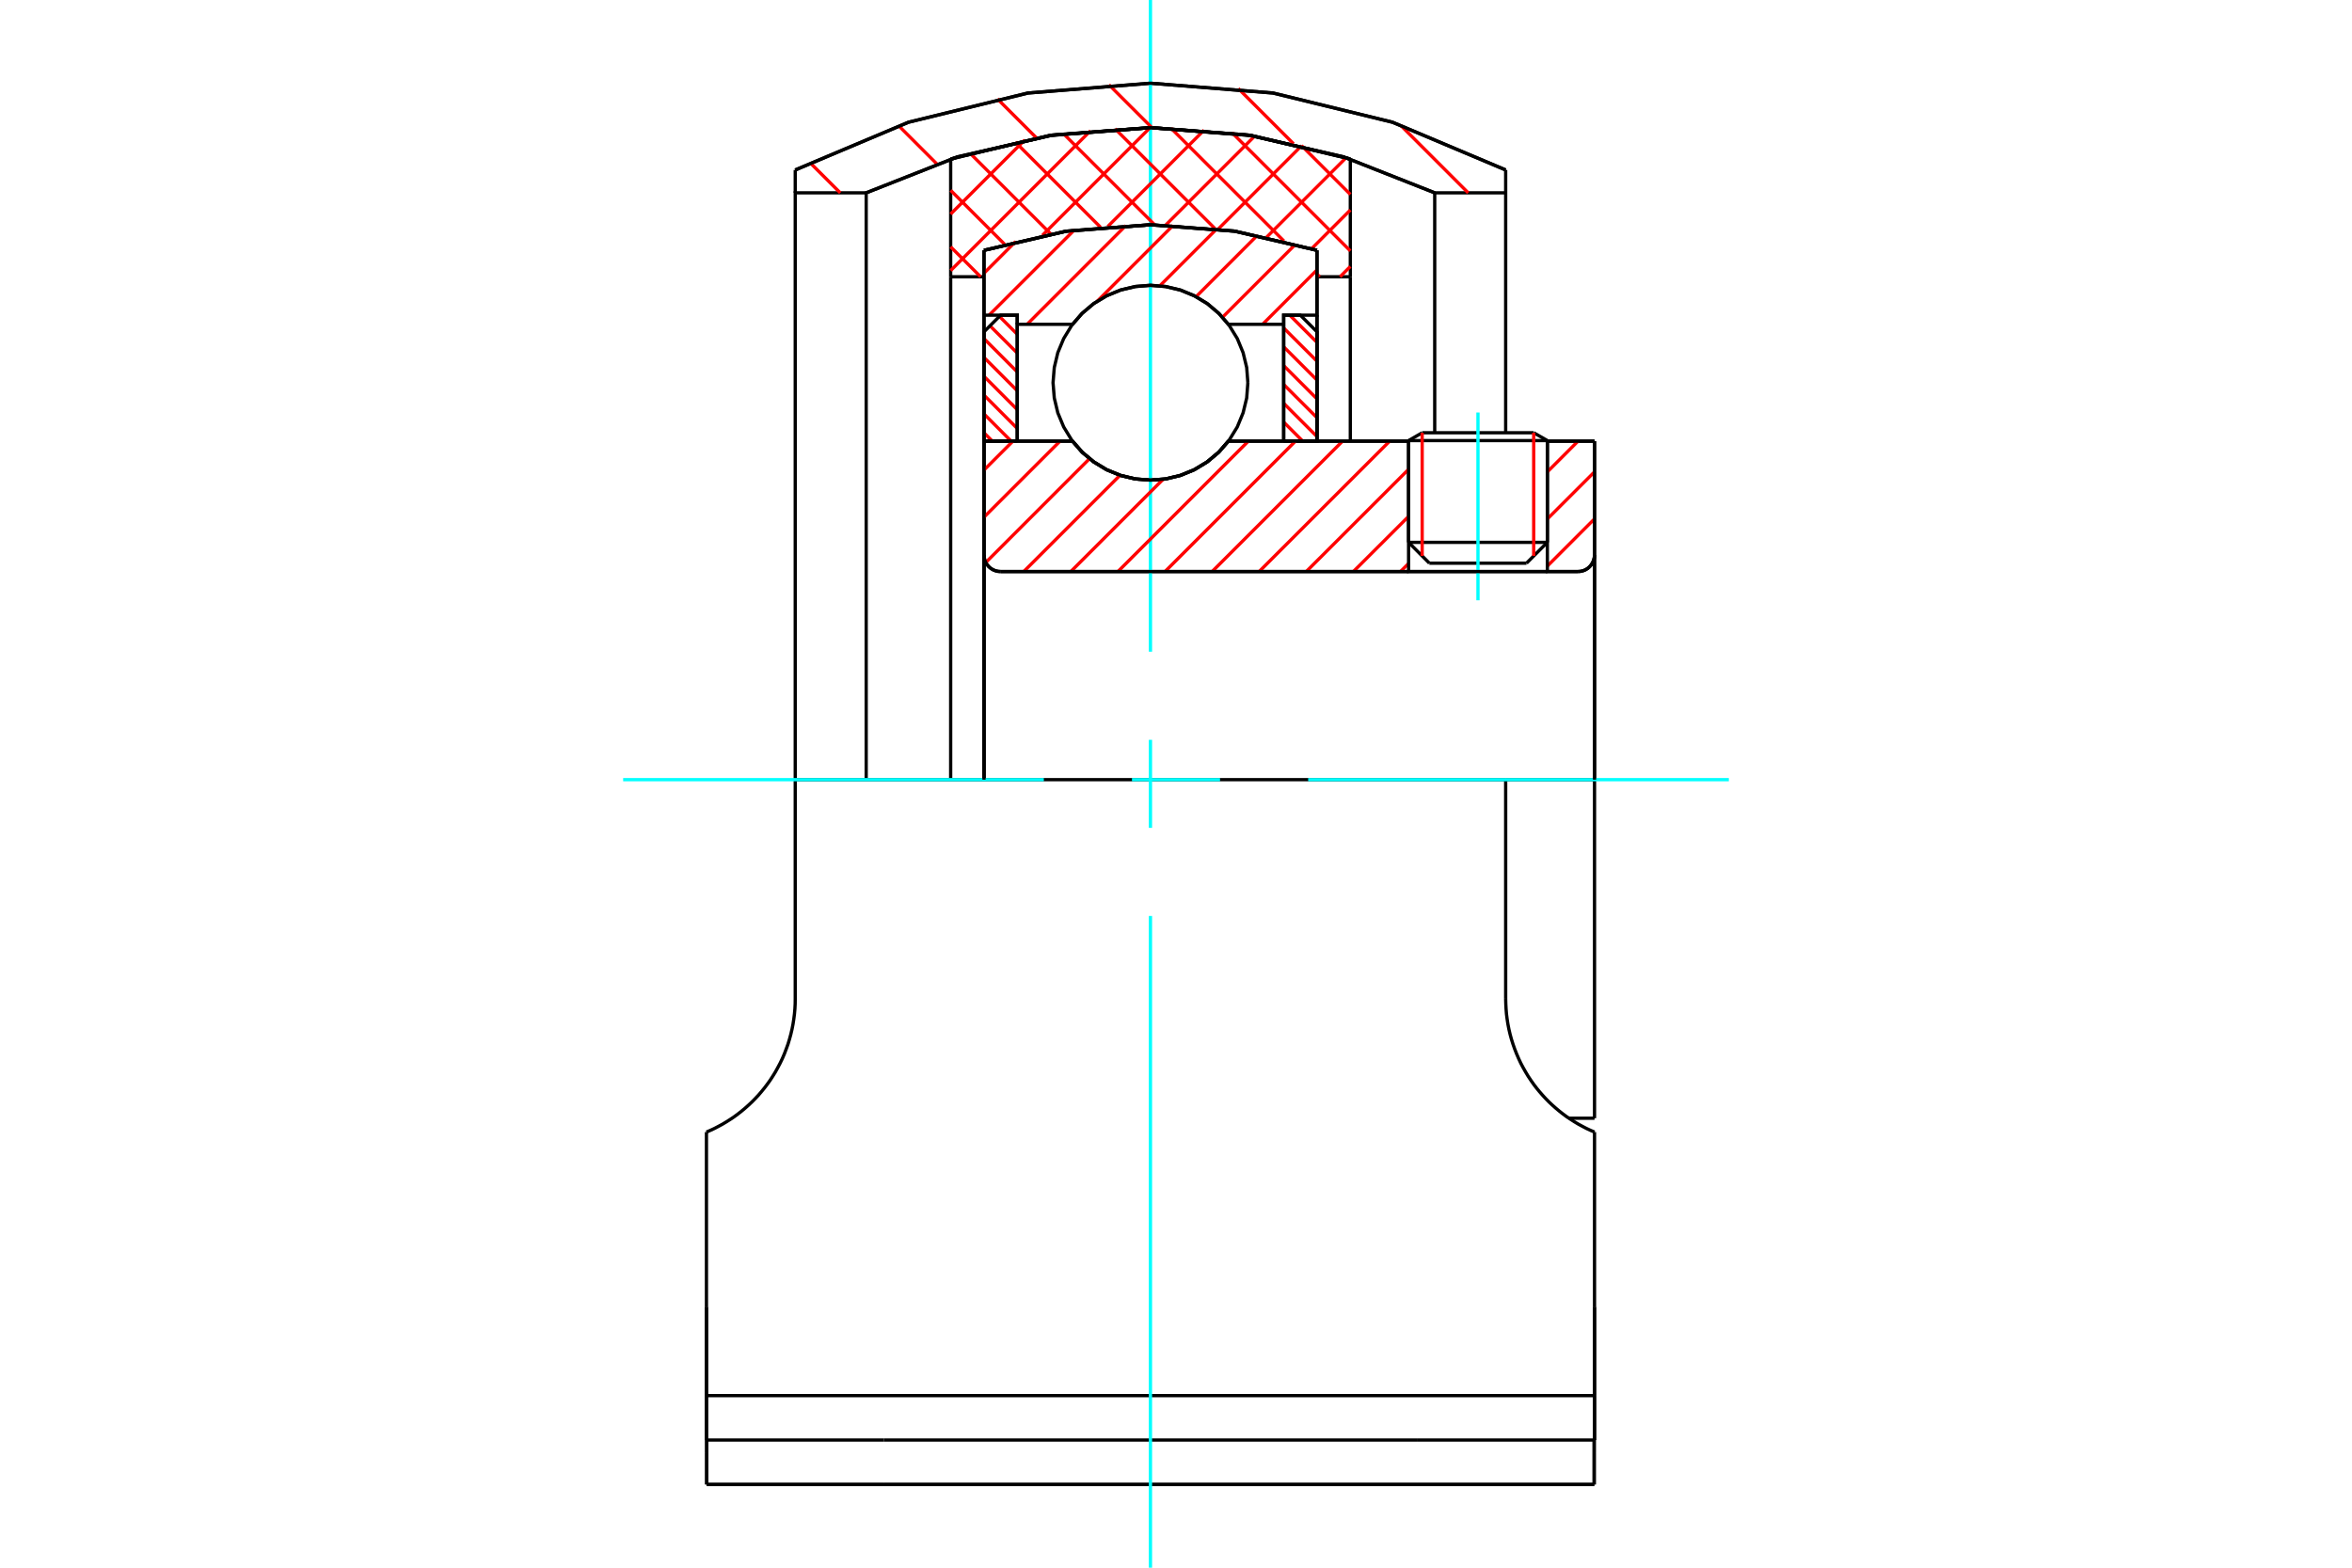<?xml version="1.0" standalone="no"?>
<!DOCTYPE svg PUBLIC "-//W3C//DTD SVG 1.1//EN"
	"http://www.w3.org/Graphics/SVG/1.1/DTD/svg11.dtd">
<svg xmlns="http://www.w3.org/2000/svg" height="100%" width="100%" viewBox="0 0 36000 24000">
	<rect x="-1800" y="-1200" width="39600" height="26400" style="fill:#FFF"/>
	<g style="fill:none; fill-rule:evenodd" transform="matrix(1 0 0 1 0 0)">
		<g style="fill:none; stroke:#000; stroke-width:50; shape-rendering:geometricPrecision">
			<line x1="23684" y1="6745" x2="21560" y2="6745"/>
			<line x1="21768" y1="6625" x2="23475" y2="6625"/>
			<line x1="21560" y1="8303" x2="23684" y2="8303"/>
			<line x1="23365" y1="8622" x2="21878" y2="8622"/>
			<polyline points="24151,8750 24191,8747 24230,8738 24267,8723 24301,8702 24331,8676 24357,8645 24378,8611 24393,8574 24403,8535 24406,8496"/>
			<line x1="24406" y1="6754" x2="24406" y2="8496"/>
			<line x1="23684" y1="6754" x2="24406" y2="6754"/>
			<line x1="18802" y1="6754" x2="21560" y2="6754"/>
			<polyline points="16416,6754 16568,6927 16745,7074 16942,7193 17156,7280 17380,7333 17609,7350 17839,7333 18063,7280 18276,7193 18473,7074 18650,6927 18802,6754"/>
			<line x1="15061" y1="6754" x2="16416" y2="6754"/>
			<line x1="15061" y1="8496" x2="15061" y2="6754"/>
			<polyline points="15061,8496 15064,8535 15073,8574 15088,8611 15109,8645 15135,8676 15166,8702 15200,8723 15237,8738 15276,8747 15315,8750"/>
			<line x1="24151" y1="8750" x2="15315" y2="8750"/>
			<line x1="24406" y1="11936" x2="23046" y2="11936"/>
			<line x1="24406" y1="8496" x2="24406" y2="11936"/>
			<line x1="24406" y1="17119" x2="24406" y2="11936"/>
			<line x1="15061" y1="8496" x2="15061" y2="11936"/>
			<line x1="21768" y1="6625" x2="21560" y2="6745"/>
			<line x1="23684" y1="6745" x2="23475" y2="6625"/>
			<line x1="23365" y1="8622" x2="23684" y2="8303"/>
			<line x1="21560" y1="8303" x2="21878" y2="8622"/>
			<line x1="21560" y1="6745" x2="21560" y2="8303"/>
			<line x1="23684" y1="8303" x2="23684" y2="6745"/>
			<line x1="24013" y1="17119" x2="24406" y2="17119"/>
			<line x1="21687" y1="22046" x2="24406" y2="22046"/>
			<line x1="13531" y1="22046" x2="21687" y2="22046"/>
			<line x1="10813" y1="22046" x2="13531" y2="22046"/>
			<line x1="12172" y1="11936" x2="23046" y2="11936"/>
			<line x1="23046" y1="15292" x2="23046" y2="11936"/>
			<polyline points="24406,17331 24343,17304 24281,17275 24220,17243 24159,17210 24099,17174 24040,17136 23981,17097 23924,17055 23868,17011 23813,16965 23760,16918 23708,16869 23658,16818 23610,16766 23563,16712 23518,16657 23474,16599 23432,16539 23390,16476 23351,16411 23313,16344 23277,16276 23244,16205 23213,16133 23184,16059 23158,15985 23134,15909 23113,15832 23095,15755 23080,15678 23068,15600 23058,15522 23052,15445 23048,15368 23046,15292"/>
			<line x1="24406" y1="17331" x2="24406" y2="20007"/>
			<line x1="24406" y1="21366" x2="24406" y2="20007"/>
			<line x1="24406" y1="22046" x2="24406" y2="21366"/>
			<polyline points="12172,11936 12172,15292 12171,15368 12167,15445 12160,15522 12150,15600 12138,15678 12123,15755 12105,15832 12084,15909 12061,15985 12034,16059 12006,16133 11975,16205 11941,16276 11905,16344 11868,16411 11828,16476 11787,16539 11744,16599 11700,16657 11655,16712 11609,16766 11560,16818 11510,16869 11458,16918 11405,16965 11350,17011 11294,17055 11237,17097 11179,17136 11119,17174 11059,17210 10998,17243 10937,17275 10875,17304 10813,17331"/>
			<polyline points="24406,21366 21687,21366 13531,21366 10813,21366"/>
			<line x1="10813" y1="22046" x2="10813" y2="21366"/>
			<line x1="10813" y1="20007" x2="10813" y2="21366"/>
			<line x1="10813" y1="17331" x2="10813" y2="20007"/>
			<polyline points="21960,2952 20566,2402 19104,2067 17609,1954 16114,2067 14653,2402 13258,2952 13258,11936"/>
			<line x1="21960" y1="6625" x2="21960" y2="2952"/>
			<polyline points="24406,20007 24406,20143 24406,22046"/>
			<polyline points="10813,22046 10813,20143 10813,20007"/>
			<line x1="23046" y1="2952" x2="21960" y2="2952"/>
			<line x1="23046" y1="6625" x2="23046" y2="2952"/>
			<polyline points="13258,2952 12172,2952 12172,11936"/>
			<line x1="23046" y1="2602" x2="23046" y2="2952"/>
			<line x1="12172" y1="2952" x2="12172" y2="2602"/>
			<polyline points="23046,2602 21313,1871 19485,1424 17609,1274 15734,1424 13906,1871 12172,2602"/>
			<line x1="24401" y1="22726" x2="24401" y2="22046"/>
			<line x1="24401" y1="22240" x2="24401" y2="22038"/>
			<line x1="24401" y1="22726" x2="24401" y2="22240"/>
			<line x1="21687" y1="22726" x2="24401" y2="22726"/>
			<line x1="13531" y1="22726" x2="21687" y2="22726"/>
			<line x1="10817" y1="22726" x2="10817" y2="22046"/>
			<line x1="10817" y1="22726" x2="13531" y2="22726"/>
			<line x1="10817" y1="22240" x2="10817" y2="22726"/>
			<line x1="10817" y1="22038" x2="10817" y2="22240"/>
			<line x1="17609" y1="22726" x2="24401" y2="22726"/>
			<line x1="10817" y1="22726" x2="17609" y2="22726"/>
			<line x1="15061" y1="4237" x2="14551" y2="4237"/>
			<line x1="15061" y1="3832" x2="15061" y2="4237"/>
			<polyline points="20158,3832 18898,3539 17609,3441 16320,3539 15061,3832"/>
			<line x1="20158" y1="4237" x2="20158" y2="3832"/>
			<line x1="20668" y1="4237" x2="20158" y2="4237"/>
			<line x1="20668" y1="2434" x2="20668" y2="4237"/>
			<polyline points="20668,2434 19157,2075 17609,1954 16061,2075 14551,2434"/>
			<line x1="14551" y1="4237" x2="14551" y2="2434"/>
			<line x1="15061" y1="4237" x2="15061" y2="11936"/>
			<line x1="14551" y1="4237" x2="14551" y2="11936"/>
			<line x1="20158" y1="4237" x2="20158" y2="6754"/>
			<line x1="20668" y1="4237" x2="20668" y2="6754"/>
		</g>
		<g style="fill:none; stroke:#0FF; stroke-width:50; shape-rendering:geometricPrecision">
			<line x1="22622" y1="9190" x2="22622" y2="6315"/>
			<line x1="9538" y1="11936" x2="15977" y2="11936"/>
			<line x1="17326" y1="11936" x2="18674" y2="11936"/>
			<line x1="20023" y1="11936" x2="26462" y2="11936"/>
			<line x1="17609" y1="24000" x2="17609" y2="14023"/>
			<line x1="17609" y1="12674" x2="17609" y2="11326"/>
			<line x1="17609" y1="9977" x2="17609" y2="0"/>
		</g>
		<g style="fill:none; stroke:#F00; stroke-width:50; shape-rendering:geometricPrecision">
			<line x1="19921" y1="2229" x2="20668" y2="2976"/>
			<line x1="18860" y1="2034" x2="20668" y2="3841"/>
			<line x1="17925" y1="1964" x2="19652" y2="3690"/>
			<line x1="20158" y1="4196" x2="20199" y2="4237"/>
			<line x1="17068" y1="1972" x2="18595" y2="3498"/>
			<line x1="16276" y1="2045" x2="17676" y2="3444"/>
			<line x1="15541" y1="2175" x2="16845" y2="3479"/>
			<line x1="14849" y1="2347" x2="16084" y2="3582"/>
			<line x1="14551" y1="2914" x2="15377" y2="3740"/>
			<line x1="14551" y1="3779" x2="15009" y2="4237"/>
			<line x1="20668" y1="4080" x2="20511" y2="4237"/>
			<line x1="20668" y1="3215" x2="20074" y2="3809"/>
			<line x1="20603" y1="2415" x2="19385" y2="3633"/>
			<line x1="19923" y1="2230" x2="18647" y2="3506"/>
			<line x1="19201" y1="2087" x2="17840" y2="3448"/>
			<line x1="18430" y1="1992" x2="16956" y2="3467"/>
			<line x1="17603" y1="1955" x2="15954" y2="3604"/>
			<line x1="16692" y1="2001" x2="14551" y2="4142"/>
			<line x1="15686" y1="2142" x2="14551" y2="3277"/>
		</g>
		<g style="fill:none; stroke:#000; stroke-width:50; shape-rendering:geometricPrecision">
			<polyline points="20668,2434 19157,2075 17609,1954 16061,2075 14551,2434"/>
			<polyline points="20158,3832 18898,3539 17609,3441 16320,3539 15061,3832"/>
		</g>
		<g style="fill:none; stroke:#F00; stroke-width:50; shape-rendering:geometricPrecision">
			<line x1="21439" y1="1919" x2="22472" y2="2952"/>
			<line x1="18953" y1="1355" x2="19800" y2="2202"/>
			<line x1="16973" y1="1297" x2="17632" y2="1956"/>
			<line x1="15266" y1="1513" x2="15862" y2="2109"/>
			<line x1="13754" y1="1924" x2="14340" y2="2510"/>
			<line x1="12398" y1="2490" x2="12861" y2="2952"/>
		</g>
		<g style="fill:none; stroke:#000; stroke-width:50; shape-rendering:geometricPrecision">
			<polyline points="23046,2602 21313,1871 19485,1424 17609,1274 15734,1424 13906,1871 12172,2602"/>
			<polyline points="21960,2952 20566,2402 19104,2067 17609,1954 16114,2067 14653,2402 13258,2952"/>
		</g>
		<g style="fill:none; stroke:#F00; stroke-width:50; shape-rendering:geometricPrecision">
			<line x1="23475" y1="6625" x2="23475" y2="8511"/>
			<line x1="21768" y1="8511" x2="21768" y2="6625"/>
			<line x1="15061" y1="6626" x2="15189" y2="6754"/>
			<line x1="15061" y1="6337" x2="15477" y2="6754"/>
			<line x1="15061" y1="6049" x2="15570" y2="6559"/>
			<line x1="15061" y1="5761" x2="15570" y2="6271"/>
			<line x1="15061" y1="5472" x2="15570" y2="5982"/>
			<line x1="15061" y1="5184" x2="15570" y2="5694"/>
			<line x1="15153" y1="4988" x2="15570" y2="5405"/>
			<line x1="15297" y1="4844" x2="15570" y2="5117"/>
			<line x1="15567" y1="4825" x2="15570" y2="4829"/>
		</g>
		<g style="fill:none; stroke:#000; stroke-width:50; shape-rendering:geometricPrecision">
			<polyline points="15570,6754 15570,4825 15315,4825 15061,5080 15061,6754 15570,6754"/>
		</g>
		<g style="fill:none; stroke:#F00; stroke-width:50; shape-rendering:geometricPrecision">
			<line x1="19741" y1="4825" x2="20158" y2="5242"/>
			<line x1="19648" y1="5021" x2="20158" y2="5530"/>
			<line x1="19648" y1="5309" x2="20158" y2="5819"/>
			<line x1="19648" y1="5597" x2="20158" y2="6107"/>
			<line x1="19648" y1="5886" x2="20158" y2="6395"/>
			<line x1="19648" y1="6174" x2="20158" y2="6684"/>
			<line x1="19648" y1="6462" x2="19940" y2="6754"/>
			<line x1="19648" y1="6751" x2="19652" y2="6754"/>
		</g>
		<g style="fill:none; stroke:#000; stroke-width:50; shape-rendering:geometricPrecision">
			<polyline points="19648,6754 19648,4825 19903,4825 20158,5080 20158,6754 19648,6754"/>
			<polyline points="19100,5859 19082,5626 19027,5399 18938,5183 18815,4983 18663,4805 18486,4653 18286,4531 18070,4441 17842,4387 17609,4368 17376,4387 17148,4441 16932,4531 16733,4653 16555,4805 16403,4983 16281,5183 16191,5399 16137,5626 16118,5859 16137,6093 16191,6320 16281,6536 16403,6736 16555,6914 16733,7066 16932,7188 17148,7277 17376,7332 17609,7350 17842,7332 18070,7277 18286,7188 18486,7066 18663,6914 18815,6736 18938,6536 19027,6320 19082,6093 19100,5859"/>
		</g>
		<g style="fill:none; stroke:#F00; stroke-width:50; shape-rendering:geometricPrecision">
			<line x1="20158" y1="4132" x2="19325" y2="4965"/>
			<line x1="19829" y1="3740" x2="18712" y2="4857"/>
			<line x1="19245" y1="3603" x2="18307" y2="4542"/>
			<line x1="18625" y1="3503" x2="17752" y2="4376"/>
			<line x1="17956" y1="3450" x2="16797" y2="4609"/>
			<line x1="17232" y1="3453" x2="15721" y2="4965"/>
			<line x1="16443" y1="3522" x2="15139" y2="4825"/>
			<line x1="15545" y1="3698" x2="15061" y2="4183"/>
		</g>
		<g style="fill:none; stroke:#000; stroke-width:50; shape-rendering:geometricPrecision">
			<polyline points="15061,6754 15061,4825 15061,3832"/>
			<polyline points="20158,3832 18898,3539 17609,3441 16320,3539 15061,3832"/>
			<polyline points="20158,3832 20158,4825 19648,4825 19648,4965 19648,6754"/>
			<polyline points="19648,4965 18802,4965 18650,4792 18473,4644 18276,4526 18063,4439 17839,4386 17609,4368 17380,4386 17156,4439 16942,4526 16745,4644 16568,4792 16416,4965 15570,4965 15570,6754"/>
			<polyline points="15570,4965 15570,4825 15061,4825"/>
			<line x1="20158" y1="4825" x2="20158" y2="6754"/>
		</g>
		<g style="fill:none; stroke:#F00; stroke-width:50; shape-rendering:geometricPrecision">
			<line x1="24406" y1="7943" x2="23684" y2="8666"/>
			<line x1="24406" y1="7223" x2="23684" y2="7945"/>
			<line x1="24153" y1="6754" x2="23684" y2="7224"/>
			<line x1="21560" y1="8627" x2="21436" y2="8750"/>
			<line x1="21560" y1="7906" x2="20715" y2="8750"/>
			<line x1="21560" y1="7185" x2="19994" y2="8750"/>
			<line x1="21270" y1="6754" x2="19273" y2="8750"/>
			<line x1="20549" y1="6754" x2="18553" y2="8750"/>
			<line x1="19828" y1="6754" x2="17832" y2="8750"/>
			<line x1="19107" y1="6754" x2="17111" y2="8750"/>
			<line x1="17803" y1="7337" x2="16390" y2="8750"/>
			<line x1="17144" y1="7275" x2="15669" y2="8750"/>
			<line x1="16676" y1="7022" x2="15088" y2="8611"/>
			<line x1="16224" y1="6754" x2="15061" y2="7917"/>
			<line x1="15503" y1="6754" x2="15061" y2="7196"/>
		</g>
		<g style="fill:none; stroke:#000; stroke-width:50; shape-rendering:geometricPrecision">
			<line x1="24406" y1="11936" x2="24406" y2="6754"/>
			<polyline points="24151,8750 24191,8747 24230,8738 24267,8723 24301,8702 24331,8676 24357,8645 24378,8611 24393,8574 24403,8535 24406,8496"/>
			<polyline points="24151,8750 23684,8750 23684,6754"/>
			<polyline points="23684,8750 21560,8750 21560,6754"/>
			<line x1="21560" y1="8750" x2="15315" y2="8750"/>
			<polyline points="15061,8496 15064,8535 15073,8574 15088,8611 15109,8645 15135,8676 15166,8702 15200,8723 15237,8738 15276,8747 15315,8750"/>
			<polyline points="15061,8496 15061,6754 15570,6754 16416,6754 16568,6927 16745,7074 16942,7193 17156,7280 17380,7333 17609,7350 17839,7333 18063,7280 18276,7193 18473,7074 18650,6927 18802,6754 21560,6754"/>
			<line x1="23684" y1="6754" x2="24406" y2="6754"/>
			<line x1="15061" y1="11936" x2="15061" y2="8496"/>
		</g>
	</g>
</svg>
